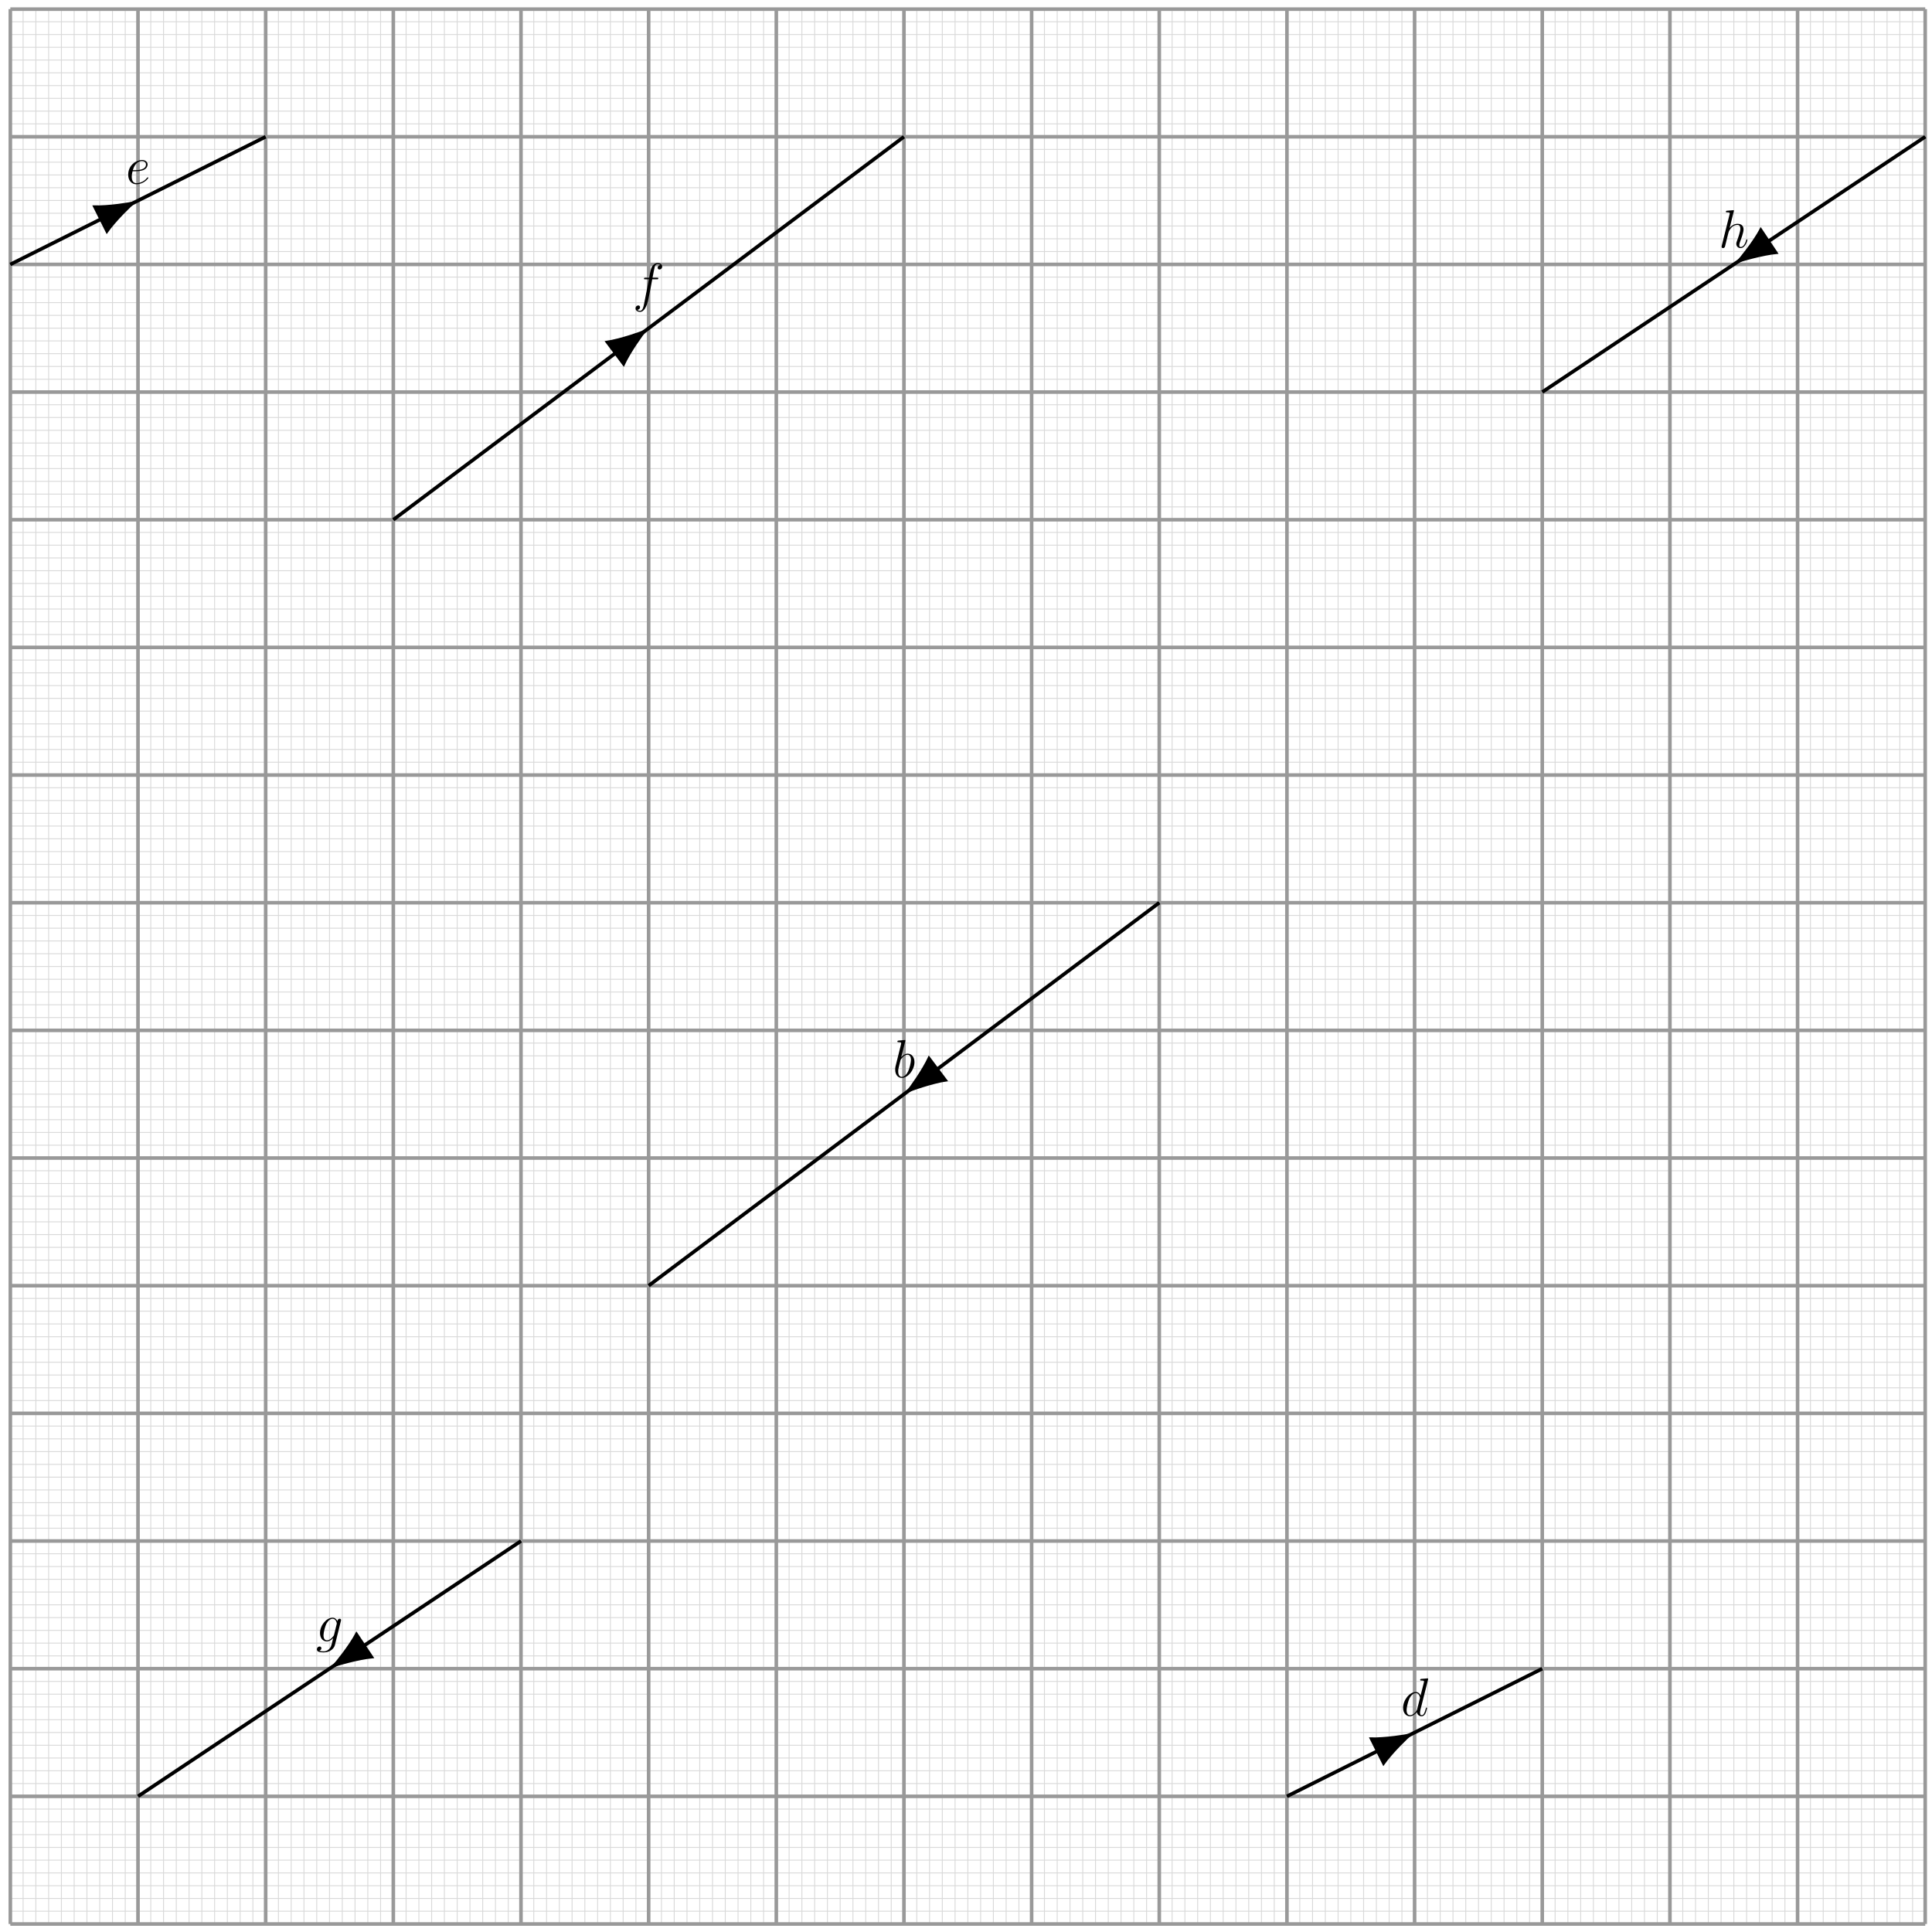 <svg xmlns="http://www.w3.org/2000/svg" xmlns:xlink="http://www.w3.org/1999/xlink" xmlns:inkscape="http://www.inkscape.org/namespaces/inkscape" version="1.1" width="429" height="429" viewBox="0 0 429 429">
<defs>
<path id="font_1_3" d="M.179 .232C.206 .232 .274 .234 .322 .252 .398 .281 .405 .339 .405 .357 .405 .401 .367 .441 .301 .441 .196 .441 .045 .346 .045 .168 .045 .063 .105-.01 .196-.01 .332-.01 .418 .096 .418 .109 .418 .115 .412 .12 .408 .12 .405 .12 .404 .119 .395 .11 .331 .025 .236 .01 .198 .01 .141 .01 .111 .055 .111 .129 .111 .143 .111 .168 .126 .232H.179M.131 .252C.174 .406 .269 .421 .301 .421 .345 .421 .375 .395 .375 .357 .375 .252 .215 .252 .173 .252H.131Z"/>
<path id="font_1_2" d="M.503 .669C.504 .673 .506 .679 .506 .684 .506 .694 .496 .694 .494 .694 .493 .694 .444 .69 .439 .689 .422 .688 .407 .686 .389 .685 .364 .683 .357 .682 .357 .664 .357 .654 .365 .654 .379 .654 .428 .654 .429 .645 .429 .635 .429 .629 .427 .621 .426 .618L.365 .375C.354 .401 .327 .441 .275 .441 .162 .441 .04 .295 .04 .147 .04 .048 .098-.01 .166-.01 .221-.01 .268 .033 .296 .066 .306 .007 .353-.01 .383-.01 .413-.01 .437 .008 .455 .044 .471 .078 .485 .139 .485 .143 .485 .148 .481 .152 .475 .152 .466 .152 .465 .147 .461 .132 .446 .073 .427 .01 .386 .01 .357 .01 .355 .036 .355 .056 .355 .06 .355 .081 .362 .109L.503 .669M.301 .119C.296 .102 .296 .1 .282 .081 .26 .053 .216 .01 .169 .01 .128 .01 .105 .047 .105 .106 .105 .161 .136 .273 .155 .315 .189 .385 .236 .421 .275 .421 .341 .421 .354 .339 .354 .331 .354 .33 .351 .317 .35 .315L.301 .119Z"/>
<path id="font_1_1" d="M.231 .669C.232 .673 .234 .679 .234 .684 .234 .694 .224 .694 .222 .694 .221 .694 .185 .691 .167 .689 .15 .688 .135 .686 .117 .685 .093 .683 .086 .682 .086 .664 .086 .654 .096 .654 .106 .654 .157 .654 .157 .645 .157 .635 .157 .628 .149 .599 .145 .581L.121 .485C.111 .445 .054 .218 .05 .2 .045 .175 .045 .158 .045 .145 .045 .043 .102-.01 .167-.01 .283-.01 .403 .139 .403 .284 .403 .376 .351 .441 .276 .441 .224 .441 .177 .398 .158 .378L.231 .669M.168 .01C.136 .01 .101 .034 .101 .112 .101 .145 .104 .164 .122 .234 .125 .247 .141 .311 .145 .324 .147 .332 .206 .421 .274 .421 .318 .421 .338 .377 .338 .325 .338 .277 .31 .164 .285 .112 .26 .058 .214 .01 .168 .01Z"/>
<path id="font_1_4" d="M.446 .402C.466 .402 .474 .402 .474 .421 .474 .431 .466 .431 .448 .431H.367C.386 .534 .4 .605 .408 .637 .414 .661 .435 .684 .461 .684 .482 .684 .503 .675 .513 .666 .474 .662 .462 .633 .462 .616 .462 .596 .477 .584 .496 .584 .516 .584 .546 .601 .546 .639 .546 .681 .504 .704 .46 .704 .417 .704 .375 .672 .355 .633 .337 .598 .327 .562 .304 .431H.237C.218 .431 .208 .431 .208 .413 .208 .402 .214 .402 .234 .402H.298C.28 .309 .239 .083 .216-.024 .199-.111 .184-.184 .134-.184 .131-.184 .102-.184 .084-.165 .135-.161 .135-.117 .135-.116 .135-.096 .12-.084 .101-.084 .081-.084 .051-.101 .051-.139 .051-.182 .095-.204 .134-.204 .236-.204 .278-.021 .289 .029 .307 .106 .356 .372 .361 .402H.446Z"/>
<path id="font_1_5" d="M.338 .127C.334 .111 .332 .107 .319 .092 .278 .039 .236 .02 .205 .02 .172 .02 .141 .046 .141 .115 .141 .168 .171 .28 .193 .325 .222 .381 .267 .421 .309 .421 .375 .421 .388 .339 .388 .333L.385 .319 .338 .127M.4 .375C.387 .404 .359 .441 .309 .441 .2 .441 .076 .304 .076 .155 .076 .051 .139 0 .203 0 .256 0 .303 .042 .321 .062L.299-.028C.285-.083 .279-.108 .243-.143 .202-.184 .164-.184 .142-.184 .112-.184 .087-.182 .062-.174 .094-.165 .102-.137 .102-.126 .102-.11 .09-.094 .068-.094 .044-.094 .018-.114 .018-.147 .018-.188 .059-.204 .144-.204 .273-.204 .34-.121 .353-.067L.464 .381C.467 .393 .467 .395 .467 .397 .467 .411 .456 .422 .441 .422 .417 .422 .403 .402 .4 .375V.375Z"/>
<path id="font_1_6" d="M.281 .669C.282 .673 .284 .679 .284 .684 .284 .694 .274 .694 .272 .694 .271 .694 .222 .69 .217 .689 .2 .688 .185 .686 .167 .685 .142 .683 .135 .682 .135 .664 .135 .654 .143 .654 .157 .654 .206 .654 .207 .645 .207 .635 .207 .629 .205 .621 .204 .618L.059 .039C.055 .024 .055 .022 .055 .016 .055-.006 .072-.01 .082-.01 .099-.01 .112 .003 .117 .014L.162 .195C.167 .217 .173 .238 .178 .26 .189 .302 .189 .303 .208 .332 .227 .361 .272 .421 .349 .421 .389 .421 .403 .391 .403 .351 .403 .295 .364 .186 .342 .126 .333 .102 .328 .089 .328 .071 .328 .026 .359-.01 .407-.01 .5-.01 .535 .137 .535 .143 .535 .148 .531 .152 .525 .152 .516 .152 .515 .149 .51 .132 .487 .052 .45 .01 .41 .01 .4 .01 .384 .011 .384 .043 .384 .069 .396 .101 .4 .112 .418 .16 .463 .278 .463 .336 .463 .396 .428 .441 .352 .441 .295 .441 .245 .414 .204 .362L.281 .669Z"/>
</defs>
<path transform="matrix(1,0,0,-1,2.296,427.221)" stroke-width=".199" stroke-linecap="butt" stroke-miterlimit="10" stroke-linejoin="miter" fill="none" stroke="#d9d9d9" d="M0 0H425.202M0 2.835H425.202M0 5.67H425.202M0 8.505H425.202M0 11.339H425.202M0 14.174H425.202M0 17.009H425.202M0 19.844H425.202M0 22.679H425.202M0 25.514H425.202M0 28.349H425.202M0 31.183H425.202M0 34.018H425.202M0 36.853H425.202M0 39.688H425.202M0 42.523H425.202M0 45.358H425.202M0 48.192H425.202M0 51.027H425.202M0 53.862H425.202M0 56.697H425.202M0 59.532H425.202M0 62.367H425.202M0 65.202H425.202M0 68.036H425.202M0 70.871H425.202M0 73.706H425.202M0 76.541H425.202M0 79.376H425.202M0 82.211H425.202M0 85.045H425.202M0 87.88H425.202M0 90.715H425.202M0 93.55H425.202M0 96.385H425.202M0 99.22H425.202M0 102.055H425.202M0 104.889H425.202M0 107.724H425.202M0 110.559H425.202M0 113.394H425.202M0 116.229H425.202M0 119.064H425.202M0 121.899H425.202M0 124.733H425.202M0 127.568H425.202M0 130.403H425.202M0 133.238H425.202M0 136.073H425.202M0 138.908H425.202M0 141.742H425.202M0 144.577H425.202M0 147.412H425.202M0 150.247H425.202M0 153.082H425.202M0 155.917H425.202M0 158.752H425.202M0 161.586H425.202M0 164.421H425.202M0 167.256H425.202M0 170.091H425.202M0 172.926H425.202M0 175.761H425.202M0 178.596H425.202M0 181.43H425.202M0 184.265H425.202M0 187.1H425.202M0 189.935H425.202M0 192.77H425.202M0 195.605H425.202M0 198.439H425.202M0 201.274H425.202M0 204.109H425.202M0 206.944H425.202M0 209.779H425.202M0 212.614H425.202M0 215.449H425.202M0 218.283H425.202M0 221.118H425.202M0 223.953H425.202M0 226.788H425.202M0 229.623H425.202M0 232.458H425.202M0 235.293H425.202M0 238.127H425.202M0 240.962H425.202M0 243.797H425.202M0 246.632H425.202M0 249.467H425.202M0 252.302H425.202M0 255.136H425.202M0 257.971H425.202M0 260.806H425.202M0 263.641H425.202M0 266.476H425.202M0 269.311H425.202M0 272.146H425.202M0 274.98H425.202M0 277.815H425.202M0 280.65H425.202M0 283.485H425.202M0 286.32H425.202M0 289.155H425.202M0 291.99H425.202M0 294.824H425.202M0 297.659H425.202M0 300.494H425.202M0 303.329H425.202M0 306.164H425.202M0 308.999H425.202M0 311.833H425.202M0 314.668H425.202M0 317.503H425.202M0 320.338H425.202M0 323.173H425.202M0 326.008H425.202M0 328.843H425.202M0 331.677H425.202M0 334.512H425.202M0 337.347H425.202M0 340.182H425.202M0 343.017H425.202M0 345.852H425.202M0 348.687H425.202M0 351.521H425.202M0 354.356H425.202M0 357.191H425.202M0 360.026H425.202M0 362.861H425.202M0 365.696H425.202M0 368.53H425.202M0 371.365H425.202M0 374.2H425.202M0 377.035H425.202M0 379.87H425.202M0 382.705H425.202M0 385.54H425.202M0 388.374H425.202M0 391.209H425.202M0 394.044H425.202M0 396.879H425.202M0 399.714H425.202M0 402.549H425.202M0 405.384H425.202M0 408.218H425.202M0 411.053H425.202M0 413.888H425.202M0 416.723H425.202M0 419.558H425.202M0 422.393H425.202M0 0V425.202M2.835 0V425.202M5.67 0V425.202M8.505 0V425.202M11.339 0V425.202M14.174 0V425.202M17.009 0V425.202M19.844 0V425.202M22.679 0V425.202M25.514 0V425.202M28.349 0V425.202M31.183 0V425.202M34.018 0V425.202M36.853 0V425.202M39.688 0V425.202M42.523 0V425.202M45.358 0V425.202M48.192 0V425.202M51.027 0V425.202M53.862 0V425.202M56.697 0V425.202M59.532 0V425.202M62.367 0V425.202M65.202 0V425.202M68.036 0V425.202M70.871 0V425.202M73.706 0V425.202M76.541 0V425.202M79.376 0V425.202M82.211 0V425.202M85.045 0V425.202M87.88 0V425.202M90.715 0V425.202M93.55 0V425.202M96.385 0V425.202M99.22 0V425.202M102.055 0V425.202M104.889 0V425.202M107.724 0V425.202M110.559 0V425.202M113.394 0V425.202M116.229 0V425.202M119.064 0V425.202M121.899 0V425.202M124.733 0V425.202M127.568 0V425.202M130.403 0V425.202M133.238 0V425.202M136.073 0V425.202M138.908 0V425.202M141.742 0V425.202M144.577 0V425.202M147.412 0V425.202M150.247 0V425.202M153.082 0V425.202M155.917 0V425.202M158.752 0V425.202M161.586 0V425.202M164.421 0V425.202M167.256 0V425.202M170.091 0V425.202M172.926 0V425.202M175.761 0V425.202M178.596 0V425.202M181.43 0V425.202M184.265 0V425.202M187.1 0V425.202M189.935 0V425.202M192.77 0V425.202M195.605 0V425.202M198.439 0V425.202M201.274 0V425.202M204.109 0V425.202M206.944 0V425.202M209.779 0V425.202M212.614 0V425.202M215.449 0V425.202M218.283 0V425.202M221.118 0V425.202M223.953 0V425.202M226.788 0V425.202M229.623 0V425.202M232.458 0V425.202M235.293 0V425.202M238.127 0V425.202M240.962 0V425.202M243.797 0V425.202M246.632 0V425.202M249.467 0V425.202M252.302 0V425.202M255.136 0V425.202M257.971 0V425.202M260.806 0V425.202M263.641 0V425.202M266.476 0V425.202M269.311 0V425.202M272.146 0V425.202M274.98 0V425.202M277.815 0V425.202M280.65 0V425.202M283.485 0V425.202M286.32 0V425.202M289.155 0V425.202M291.99 0V425.202M294.824 0V425.202M297.659 0V425.202M300.494 0V425.202M303.329 0V425.202M306.164 0V425.202M308.999 0V425.202M311.833 0V425.202M314.668 0V425.202M317.503 0V425.202M320.338 0V425.202M323.173 0V425.202M326.008 0V425.202M328.843 0V425.202M331.677 0V425.202M334.512 0V425.202M337.347 0V425.202M340.182 0V425.202M343.017 0V425.202M345.852 0V425.202M348.687 0V425.202M351.521 0V425.202M354.356 0V425.202M357.191 0V425.202M360.026 0V425.202M362.861 0V425.202M365.696 0V425.202M368.53 0V425.202M371.365 0V425.202M374.2 0V425.202M377.035 0V425.202M379.87 0V425.202M382.705 0V425.202M385.54 0V425.202M388.374 0V425.202M391.209 0V425.202M394.044 0V425.202M396.879 0V425.202M399.714 0V425.202M402.549 0V425.202M405.384 0V425.202M408.218 0V425.202M411.053 0V425.202M413.888 0V425.202M416.723 0V425.202M419.558 0V425.202M422.393 0V425.202M425.202 425.202"/>
<path transform="matrix(1,0,0,-1,2.296,427.221)" stroke-width=".797" stroke-linecap="butt" stroke-miterlimit="10" stroke-linejoin="miter" fill="none" stroke="#999999" d="M0 0H425.202M0 28.347H425.202M0 56.694H425.202M0 85.04H425.202M0 113.387H425.202M0 141.734H425.202M0 170.081H425.202M0 198.428H425.202M0 226.774H425.202M0 255.121H425.202M0 283.468H425.202M0 311.815H425.202M0 340.162H425.202M0 368.509H425.202M0 396.855H425.202M0 425.192H425.202M0 0V425.202M28.347 0V425.202M56.694 0V425.202M85.04 0V425.202M113.387 0V425.202M141.734 0V425.202M170.081 0V425.202M198.428 0V425.202M226.774 0V425.202M255.121 0V425.202M283.468 0V425.202M311.815 0V425.202M340.162 0V425.202M368.509 0V425.202M396.855 0V425.202M425.192 0V425.202M425.202 425.202"/>
<path transform="matrix(1,0,0,-1,2.296,427.221)" stroke-width=".797" stroke-linecap="butt" stroke-miterlimit="10" stroke-linejoin="miter" fill="none" stroke="#000000" d="M0 368.509 56.694 396.855"/>
<use data-text="e" xlink:href="#font_1_3" transform="matrix(11.956,0,0,-11.956,27.93,40.797)"/>
<path transform="matrix(1,0,0,-1,2.296,427.221)" stroke-width=".797" stroke-linecap="butt" stroke-miterlimit="10" stroke-linejoin="miter" fill="none" stroke="#000000" d="M283.468 28.347 340.162 56.694"/>
<use data-text="d" xlink:href="#font_1_2" transform="matrix(11.956,0,0,-11.956,311.079,380.979)"/>
<path transform="matrix(1,0,0,-1,2.296,427.221)" stroke-width=".797" stroke-linecap="butt" stroke-miterlimit="10" stroke-linejoin="miter" fill="none" stroke="#000000" d="M141.734 141.734 255.121 226.774"/>
<use data-text="b" xlink:href="#font_1_1" transform="matrix(11.956,0,0,-11.956,198.24,239.236)"/>
<path transform="matrix(1,0,0,-1,2.296,427.221)" stroke-width=".797" stroke-linecap="butt" stroke-miterlimit="10" stroke-linejoin="miter" fill="none" stroke="#000000" d="M85.04 311.815 198.428 396.855"/>
<use data-text="f" xlink:href="#font_1_4" transform="matrix(11.956,0,0,-11.956,140.511,66.82)"/>
<path transform="matrix(1,0,0,-1,2.296,427.221)" stroke-width=".797" stroke-linecap="butt" stroke-miterlimit="10" stroke-linejoin="miter" fill="none" stroke="#000000" d="M28.347 28.347 113.387 85.04"/>
<use data-text="g" xlink:href="#font_1_5" transform="matrix(11.956,0,0,-11.956,70.148,364.48)"/>
<path transform="matrix(1,0,0,-1,2.296,427.221)" stroke-width=".797" stroke-linecap="butt" stroke-miterlimit="10" stroke-linejoin="miter" fill="none" stroke="#000000" d="M340.162 340.162 425.202 396.855"/>
<use data-text="h" xlink:href="#font_1_6" transform="matrix(11.956,0,0,-11.956,381.62,54.97)"/>
<path transform="matrix(1,0,0,-1,2.296,427.221)" stroke-width=".399" stroke-linecap="butt" stroke-miterlimit="10" stroke-linejoin="miter" fill="none" stroke="#000000" d="M0 368.509 19.971 378.494"/>
<path transform="matrix(.894,-.447,-.447,-.894,22.267,48.704)" d="M8.543 0C7.494 .252 2.882 1.683 0 3.24V-3.24C2.882-1.683 7.494-.252 8.543 0Z"/>
<path transform="matrix(.894,-.447,-.447,-.894,22.267,48.704)" stroke-width=".399" stroke-linecap="butt" stroke-miterlimit="10" stroke-linejoin="miter" fill="none" stroke="#000000" d="M8.543 0C7.494 .252 2.882 1.683 0 3.24V-3.24C2.882-1.683 7.494-.252 8.543 0Z"/>
<path transform="matrix(1,0,0,-1,2.296,427.221)" stroke-width=".399" stroke-linecap="butt" stroke-miterlimit="10" stroke-linejoin="miter" fill="none" stroke="#000000" d="M283.468 28.347 303.439 38.332"/>
<path transform="matrix(.894,-.447,-.447,-.894,305.744,388.886)" d="M8.543 0C7.494 .252 2.882 1.683 0 3.24V-3.24C2.882-1.683 7.494-.252 8.543 0Z"/>
<path transform="matrix(.894,-.447,-.447,-.894,305.744,388.886)" stroke-width=".399" stroke-linecap="butt" stroke-miterlimit="10" stroke-linejoin="miter" fill="none" stroke="#000000" d="M8.543 0C7.494 .252 2.882 1.683 0 3.24V-3.24C2.882-1.683 7.494-.252 8.543 0Z"/>
<path transform="matrix(1,0,0,-1,2.296,427.221)" stroke-width=".399" stroke-linecap="butt" stroke-miterlimit="10" stroke-linejoin="miter" fill="none" stroke="#000000" d="M85.04 311.815 134.242 348.716"/>
<path transform="matrix(.8,-.6,-.6,-.8,136.542,78.484)" d="M8.543 0C7.494 .252 2.882 1.683 0 3.24V-3.24C2.882-1.683 7.494-.252 8.543 0Z"/>
<path transform="matrix(.8,-.6,-.6,-.8,136.542,78.484)" stroke-width=".399" stroke-linecap="butt" stroke-miterlimit="10" stroke-linejoin="miter" fill="none" stroke="#000000" d="M8.543 0C7.494 .252 2.882 1.683 0 3.24V-3.24C2.882-1.683 7.494-.252 8.543 0Z"/>
<path transform="matrix(1,0,0,-1,2.296,427.221)" stroke-width=".399" stroke-linecap="butt" stroke-miterlimit="10" stroke-linejoin="miter" fill="none" stroke="#000000" d="M255.121 226.774 205.919 189.873"/>
<path transform="matrix(-.8,.6,.6,.8,208.221,237.336)" d="M8.543 0C7.494 .252 2.882 1.683 0 3.24V-3.24C2.882-1.683 7.494-.252 8.543 0Z"/>
<path transform="matrix(-.8,.6,.6,.8,208.221,237.336)" stroke-width=".399" stroke-linecap="butt" stroke-miterlimit="10" stroke-linejoin="miter" fill="none" stroke="#000000" d="M8.543 0C7.494 .252 2.882 1.683 0 3.24V-3.24C2.882-1.683 7.494-.252 8.543 0Z"/>
<path transform="matrix(1,0,0,-1,2.296,427.221)" stroke-width=".399" stroke-linecap="butt" stroke-miterlimit="10" stroke-linejoin="miter" fill="none" stroke="#000000" d="M113.387 85.04 78.659 61.888"/>
<path transform="matrix(-.832,.555,.555,.832,80.957,365.329)" d="M8.543 0C7.494 .252 2.882 1.683 0 3.24V-3.24C2.882-1.683 7.494-.252 8.543 0Z"/>
<path transform="matrix(-.832,.555,.555,.832,80.957,365.329)" stroke-width=".399" stroke-linecap="butt" stroke-miterlimit="10" stroke-linejoin="miter" fill="none" stroke="#000000" d="M8.543 0C7.494 .252 2.882 1.683 0 3.24V-3.24C2.882-1.683 7.494-.252 8.543 0Z"/>
<path transform="matrix(1,0,0,-1,2.296,427.221)" stroke-width=".399" stroke-linecap="butt" stroke-miterlimit="10" stroke-linejoin="miter" fill="none" stroke="#000000" d="M425.202 396.855 390.474 373.703"/>
<path transform="matrix(-.832,.555,.555,.832,392.781,53.495)" d="M8.543 0C7.494 .252 2.882 1.683 0 3.24V-3.24C2.882-1.683 7.494-.252 8.543 0Z"/>
<path transform="matrix(-.832,.555,.555,.832,392.781,53.495)" stroke-width=".399" stroke-linecap="butt" stroke-miterlimit="10" stroke-linejoin="miter" fill="none" stroke="#000000" d="M8.543 0C7.494 .252 2.882 1.683 0 3.24V-3.24C2.882-1.683 7.494-.252 8.543 0Z"/>
</svg>
